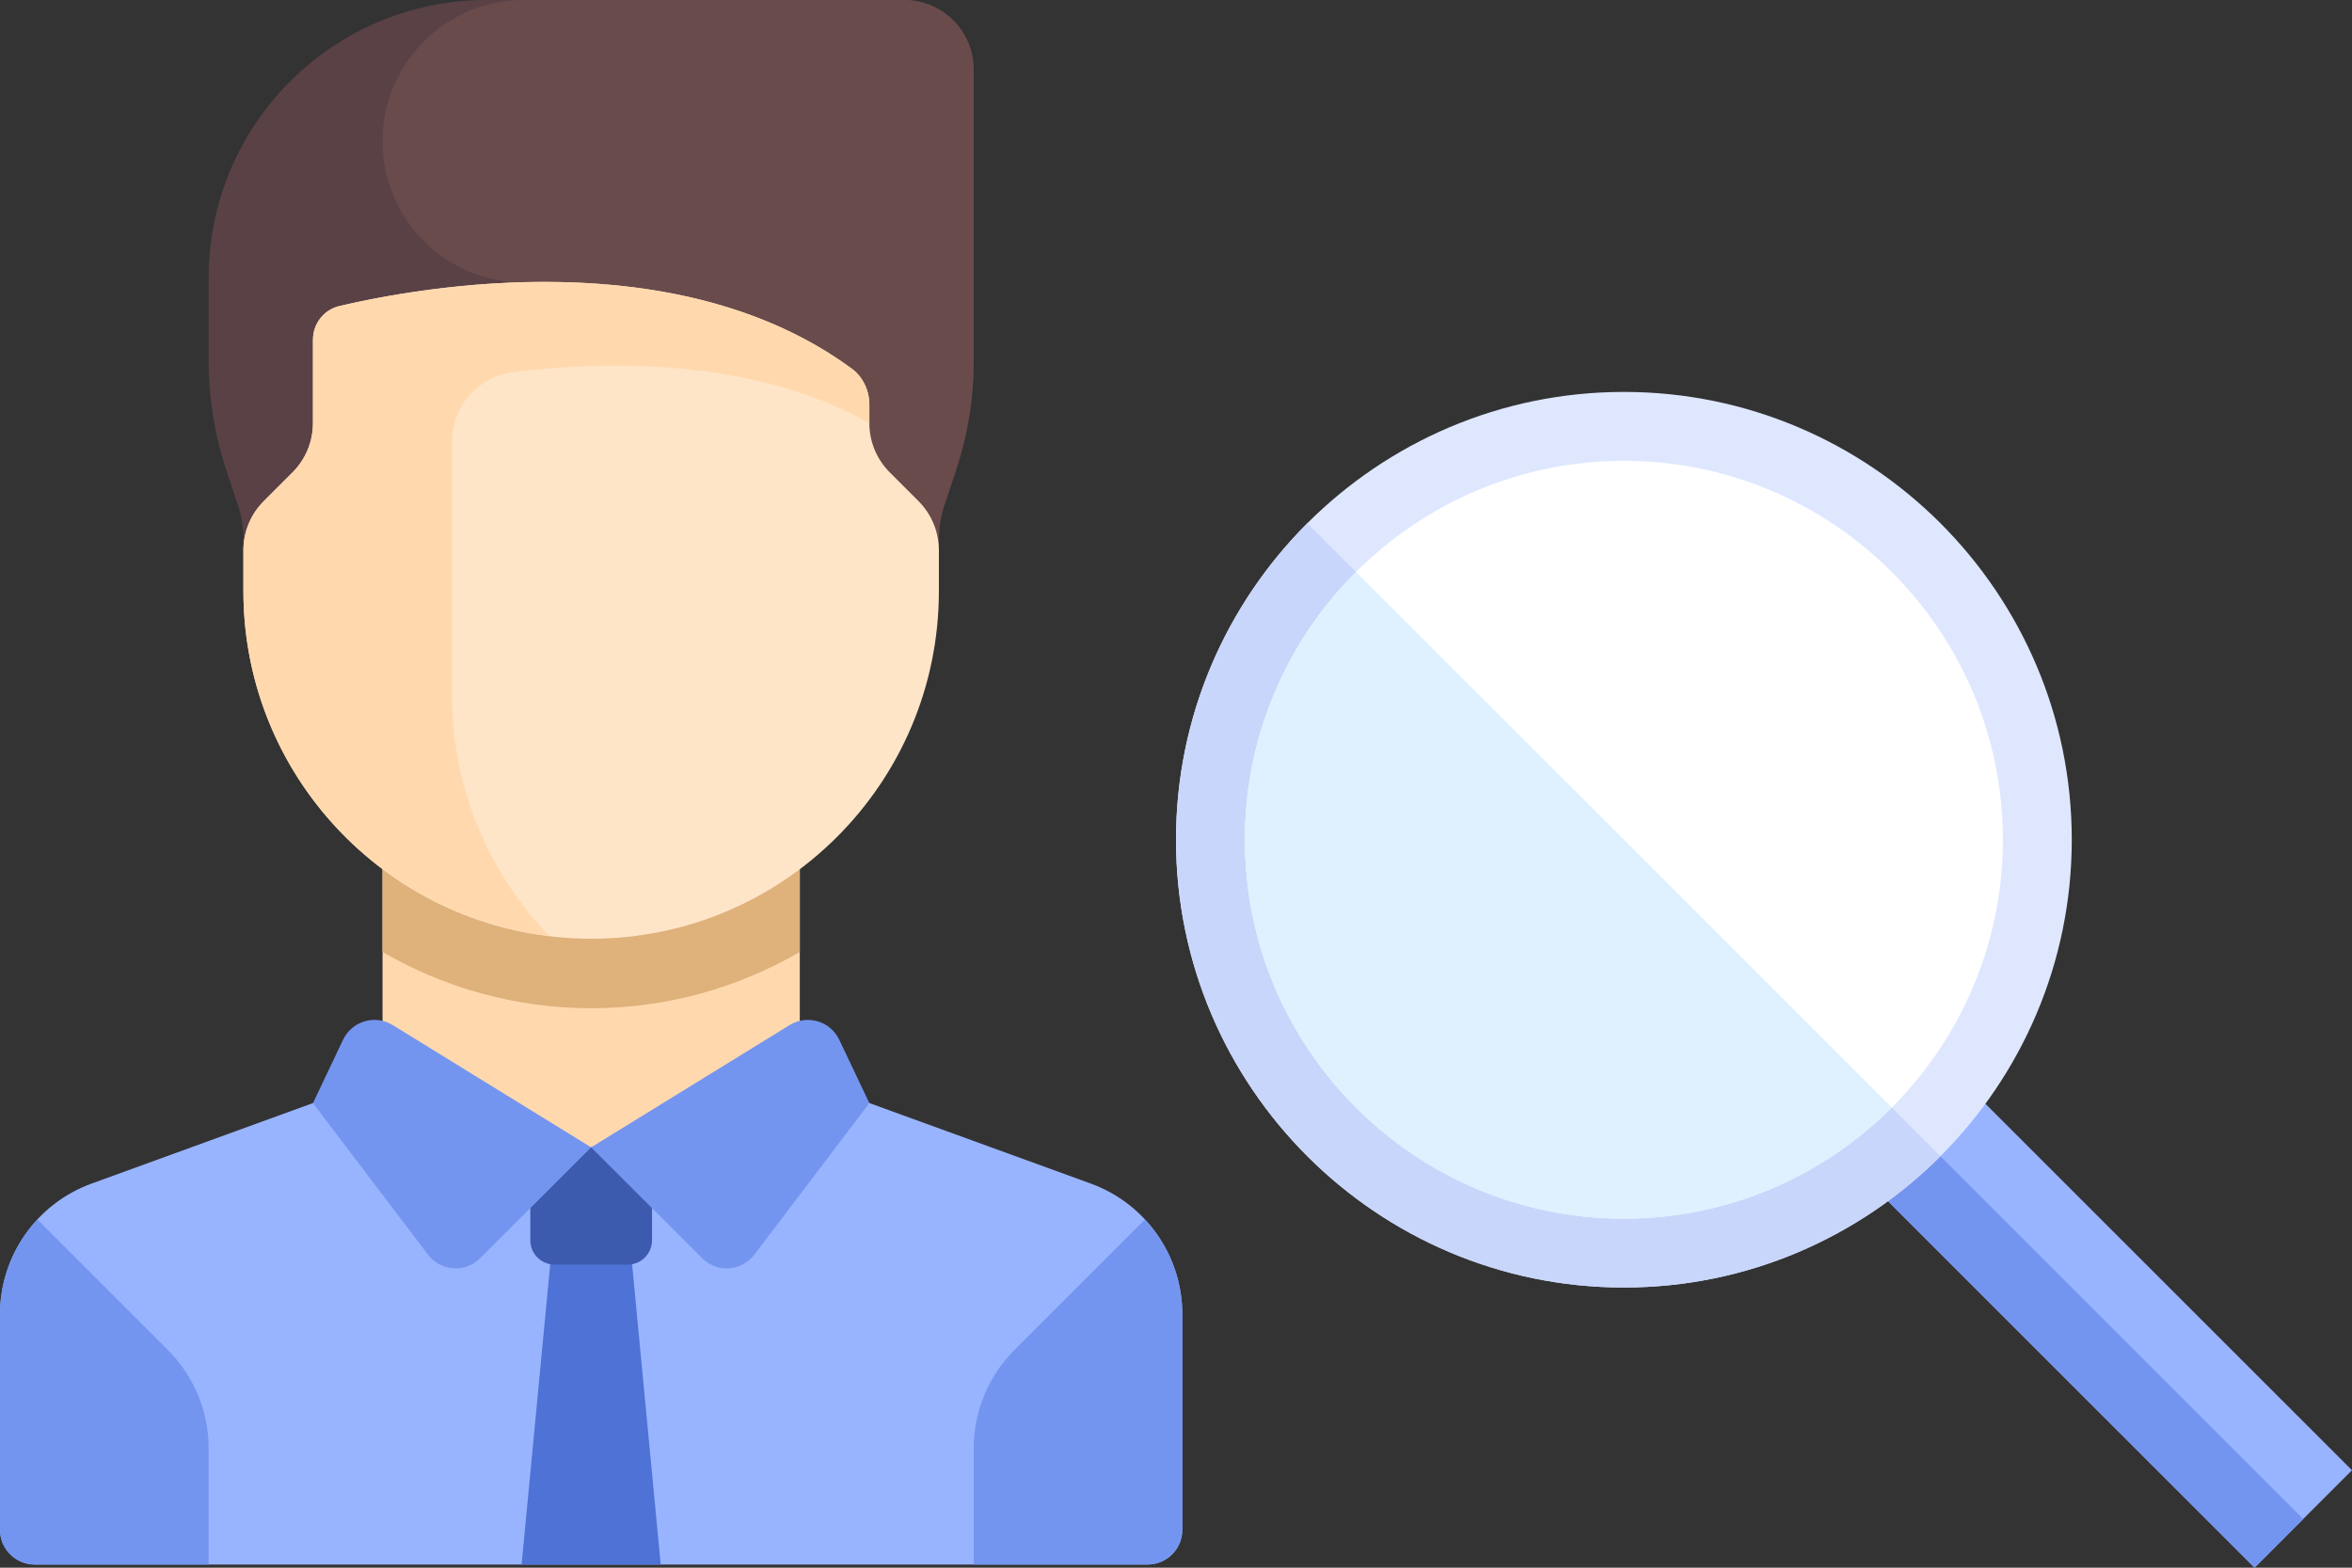 <?xml version="1.0" encoding="UTF-8"?> <svg xmlns="http://www.w3.org/2000/svg" width="96" height="64" viewBox="0 0 96 64" fill="none"><rect x="0" y="0" width="96" height="64" fill="#333333" stroke="none"/> <path d="M92.022 63.999L76.132 48.11L80.11 44.133L95.999 60.022L92.022 63.999Z" fill="#99B4FF"></path> <path d="M94.011 62.011L92.023 64L76.133 48.11L78.122 46.122L94.011 62.011Z" fill="#7495EF"></path> <path d="M66.281 52.562C76.362 52.562 84.562 44.362 84.562 34.281C84.562 24.201 76.362 16 66.281 16C56.201 16 48 24.201 48 34.281C48 44.362 56.201 52.562 66.281 52.562Z" fill="#DFE7FF"></path> <path d="M53.361 21.361L79.202 47.202C75.892 50.512 71.321 52.562 66.281 52.562C56.201 52.562 48 44.362 48 34.281C48 29.241 50.05 24.671 53.361 21.361Z" fill="#C9D6FB"></path> <path d="M66.281 18.813C74.811 18.813 81.75 25.752 81.75 34.281C81.75 42.811 74.811 49.75 66.281 49.75C57.752 49.75 50.813 42.811 50.813 34.281C50.813 25.752 57.752 18.813 66.281 18.813Z" fill="white"></path> <path d="M55.348 23.348L77.214 45.214C74.413 48.015 70.546 49.75 66.281 49.75C57.752 49.75 50.812 42.811 50.812 34.281C50.812 30.017 52.547 26.149 55.348 23.348Z" fill="#DFF0FF"></path> <path d="M44.521 48.318L32.645 44L24.129 46.839L15.613 44L3.737 48.319C1.494 49.135 0 51.267 0 53.654V62.452C0 63.235 0.635 63.871 1.419 63.871H46.839C47.623 63.871 48.258 63.235 48.258 62.452V53.654C48.258 51.267 46.765 49.134 44.521 48.318Z" fill="#99B4FF"></path> <path d="M22.642 49.678L21.29 63.871H26.968L25.616 49.678H22.642Z" fill="#4E72D5"></path> <path d="M25.619 51.627H22.639C22.09 51.627 21.645 51.183 21.645 50.634V46.839H26.613V50.634C26.613 51.182 26.168 51.627 25.619 51.627Z" fill="#3C5AAE"></path> <path d="M46.73 49.786C47.689 50.814 48.258 52.184 48.258 53.654V62.452C48.258 63.235 47.623 63.871 46.839 63.871H39.742V59.126C39.742 57.62 40.34 56.176 41.405 55.111L46.73 49.786Z" fill="#7495EF"></path> <path d="M39.742 14.729V2.839C39.742 1.271 38.471 0 36.903 0H19.871C13.6 0 8.516 5.084 8.516 11.355V14.729C8.516 16.255 8.762 17.77 9.245 19.217L9.717 20.635C9.862 21.069 9.935 21.524 9.935 21.981V22.71H38.322V21.981C38.322 21.524 38.396 21.069 38.541 20.635L39.014 19.217C39.496 17.77 39.742 16.254 39.742 14.729Z" fill="#5A4146"></path> <path d="M15.613 5.766C15.613 8.951 18.195 11.532 21.379 11.532H22.177L22.563 22.709H38.322V21.981C38.322 21.523 38.396 21.069 38.541 20.635L39.014 19.217C39.496 17.77 39.742 16.254 39.742 14.729V2.839C39.742 1.271 38.471 0 36.903 0H21.379C18.195 0 15.613 2.582 15.613 5.766Z" fill="#694B4B"></path> <path d="M32.645 34.065H15.613V46.839H32.645V34.065Z" fill="#FFD9AD"></path> <path d="M15.613 38.864C18.12 40.316 21.023 41.161 24.129 41.161C27.235 41.161 30.138 40.316 32.645 38.864V34.065H15.613L15.613 38.864Z" fill="#DFB17B"></path> <path d="M24.129 46.839L19.602 51.365C18.994 51.974 17.988 51.905 17.468 51.22L12.774 45.035L14.002 42.448C14.364 41.684 15.309 41.405 16.029 41.848L24.129 46.839Z" fill="#7495EF"></path> <path d="M24.129 46.839L28.656 51.365C29.264 51.974 30.27 51.905 30.79 51.22L35.484 45.035L34.256 42.448C33.894 41.684 32.949 41.405 32.229 41.848L24.129 46.839Z" fill="#7495EF"></path> <path d="M24.129 38.323C16.29 38.323 9.935 31.968 9.935 24.129V22.466C9.935 21.713 10.235 20.991 10.767 20.459L11.943 19.283C12.475 18.751 12.774 18.029 12.774 17.276V13.873C12.774 13.216 13.215 12.645 13.855 12.494C17.212 11.701 27.658 9.823 34.767 15.051C35.228 15.391 35.484 15.949 35.484 16.522V17.276C35.484 18.029 35.783 18.75 36.315 19.283L37.491 20.459C38.023 20.991 38.322 21.713 38.322 22.466V24.129C38.323 31.968 31.968 38.323 24.129 38.323Z" fill="#FEE5C8"></path> <path d="M34.767 15.052C29.767 11.374 23.126 11.215 18.452 11.719C16.48 11.931 14.851 12.259 13.855 12.494C13.216 12.645 12.774 13.216 12.774 13.873V17.276C12.774 18.029 12.475 18.751 11.943 19.283L10.767 20.459C10.235 20.991 9.935 21.713 9.935 22.466V24.129C9.935 31.386 15.386 37.361 22.414 38.209C19.965 35.659 18.451 32.203 18.451 28.387V18.013C18.451 16.574 19.521 15.372 20.948 15.193C24.354 14.766 30.593 14.509 35.484 17.276V16.522C35.484 15.949 35.228 15.391 34.767 15.052Z" fill="#FFD9AD"></path> <path d="M1.528 49.786C0.569 50.814 0 52.184 0 53.654V62.452C0 63.235 0.635 63.871 1.419 63.871H8.516V59.126C8.516 57.62 7.918 56.176 6.853 55.111L1.528 49.786Z" fill="#7495EF"></path> </svg> 